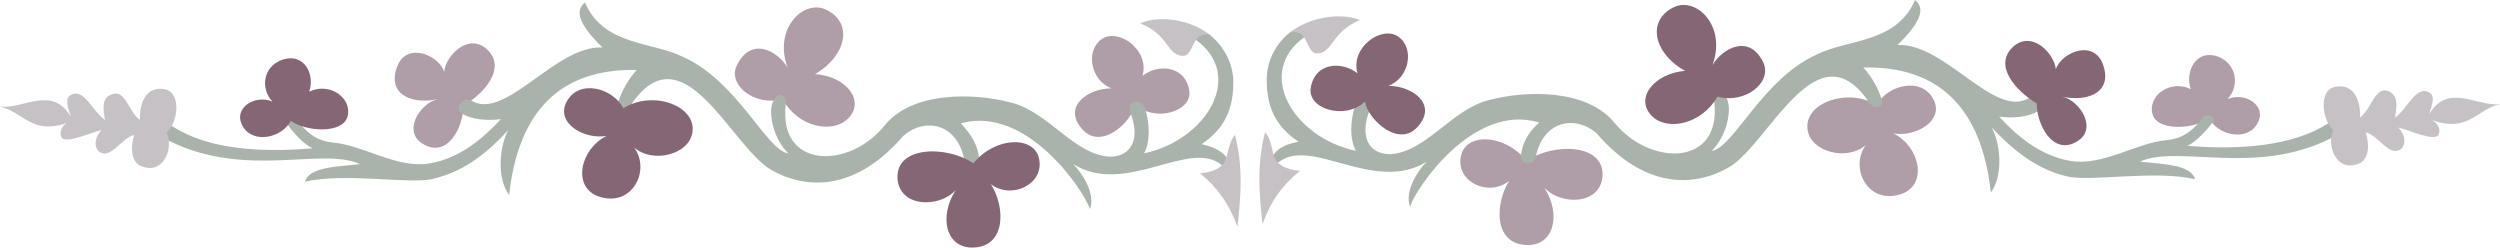 <svg height="28.519" viewBox="0 0 216 21.389" width="288" xmlns="http://www.w3.org/2000/svg"><path style="fill:#af9da8" d="M257.246 418.857c1.368 2.448 4.32 3.024 5.688 1.656 1.512-1.584-.288-3.672-2.88-3.816 2.808-1.656 3.312-4.536.864-5.616-1.872-.792-4.464 1.656-3.24 5.04-.864-1.44-3.168-2.736-4.392-.144-.792 1.656 1.584 3.528 3.96 2.88zm-27.576.576c0 1.872-1.368 4.536-3.456 3.312-1.872-1.08-.288-3.528 1.224-3.888-1.944.432-4.176-.216-3.6-2.448.648-2.664 3.672-1.44 4.176.072.144-1.368 2.016-3.312 3.6-2.016 1.944 1.656-.216 3.96-1.944 4.968zm58.032-.144c-.216 1.512-3.024 4.176-4.68 2.016-1.512-1.872.648-3.384 2.664-3.384-1.8-.648-2.304-3.24-.864-4.248s4.176.936 3.528 3.168c1.368-1.08 3.672-.864 4.032 1.224.36 1.8-2.88 2.88-4.68 1.224zm64.08.071c.864-1.655 3.816-2.52 4.896-.503 1.008 1.872-1.584 3.312-3.456 2.952 2.304 1.152 3.024 4.464.648 5.256-2.88.936-4.464-2.304-3.024-4.248-1.656 1.44-4.824.576-5.04-1.368-.288-2.304 3.528-3.6 5.976-2.088zm28.728 1.153c.792 1.512 3.312 2.016 4.176.432.864-1.584-1.152-2.736-2.592-2.088 1.08-1.152.792-3.024-.792-3.672-2.088-.72-2.88 1.512-2.376 2.808-1.8-.864-3.744.576-3.312 2.16.432 1.512 3.6 1.296 4.896.36zm-58.968 3.672c2.16-1.512 6.696-1.584 6.552 1.296-.144 2.52-3.6 2.592-5.04 1.008 1.512 2.304.864 5.112-1.584 4.968-2.808-.144-2.664-3.6-1.44-5.544-1.8 1.44-4.608.072-4.176-2.088.36-2.088 3.744-2.016 5.688.36z" transform="translate(-189.638 -410.289)"/><path style="fill:#aab3ab" d="M267.686 422.025c1.8-1.584 4.608-1.152 5.256 2.016.144.864 1.44.648 1.296-.072-.144-1.296-.792-2.16-1.584-3.024 5.688-1.584 10.656 5.832 11.16 7.416.504-1.368-.72-3.168-1.44-3.888 4.536 2.808 10.008-2.232 12.816.072.36.288.72-.216.432-.648-.504-.648-1.224-.936-2.16-1.152 1.44-1.008 2.736-2.376 2.736-5.328 0-1.728-.864-3.168-2.088-4.176-.72-.432-1.656.072-1.224.432 4.392 3.096 1.008 8.712-4.392 9.864.576-1.152.432-2.592.144-3.672-.216-1.152-1.656-1.008-1.368.072.936 2.304.144 3.888-1.728 3.888-3.096-.144-5.328-3.888-8.568-4.68-3.312-.864-8.496-.936-10.872 1.944-3.096 3.888-9.288 3.816-8.568-1.872.072-.792-.648-1.008-1.08-.216-.504.936 0 3.312 1.296 4.536-1.872-.216-4.392-6.264-9.144-8.352-2.592-1.296-6.84-.936-8.424-4.68-.72.576-.864 1.584 1.512 3.888-4.032-.216-8.352 6.336-11.304 4.608-.72-.432-1.584.576-.864 1.08.864.576 2.304.648 3.384.504-1.584 1.728-3.6 3.384-6.12 3.816-2.808.504-5.76-1.584-8.424-1.8-1.512-.144-2.448-1.08-3.024-1.944-.216-.36-1.224-.144-.936.288.504.72 1.44 1.8 2.232 2.16-4.392.36-9 .144-12.168-1.944-.648-.288-.864.936-.216 1.296 6.624 3.312 13.248.504 16.488 2.016-1.872.216-4.392.216-4.752 1.512 3.456-.792 8.928.216 10.944-.216 2.952-.648 5.04-2.52 6.624-4.248-.792 1.44-1.008 4.176.072 5.616.792-7.344 4.536-10.944 11.016-10.8-.792.864-1.296 1.872-1.584 2.736-.288.648.648 1.008 1.08.288 4.464-6.624 8.568 3.384 12.024 5.544 3.312 1.944 7.56 1.728 11.52-2.88zm59.904-.216c-1.8-1.584-4.608-1.152-5.256 2.016-.144.864-1.44.648-1.296-.072.144-1.296.792-2.16 1.584-2.88-5.688-1.728-10.656 5.688-11.16 7.272-.504-1.368.72-3.168 1.44-3.888-4.536 2.808-10.008-2.232-12.816.072-.36.288-.72-.216-.432-.648.504-.72 1.224-.936 2.16-1.152-1.44-1.008-2.736-2.376-2.736-5.328 0-1.728.864-3.24 2.088-4.176.72-.432 1.656.072 1.224.432-4.392 3.096-1.008 8.712 4.392 9.864-.576-1.152-.432-2.52-.144-3.672.216-1.152 1.656-1.008 1.368.072-.936 2.304-.144 3.888 1.728 3.888 3.096-.144 5.328-3.888 8.568-4.68 3.312-.864 8.496-.936 10.872 2.016 3.096 3.744 9.288 3.744 8.568-1.944-.072-.864.648-1.008 1.08-.216.504.936 0 3.312-1.296 4.536 1.872-.216 4.392-6.264 9.144-8.352 2.592-1.296 6.84-.936 8.424-4.68.72.576.864 1.584-1.512 3.888 4.032-.216 8.352 6.336 11.304 4.608.72-.432 1.584.576.864 1.08-.864.576-2.304.648-3.384.504 1.584 1.728 3.6 3.384 6.12 3.816 2.808.504 5.76-1.584 8.424-1.8 1.512-.144 2.448-1.08 3.024-1.944.216-.36 1.224-.144.936.36-.504.648-1.44 1.728-2.232 2.088 4.392.36 9 .072 12.168-1.944.648-.288.864.936.216 1.296-6.624 3.312-13.248.504-16.488 2.016 1.872.216 4.392.216 4.752 1.512-3.456-.792-8.928.216-10.944-.216-2.952-.648-5.04-2.592-6.624-4.248.792 1.44 1.008 4.176-.072 5.616-.792-7.344-4.536-10.944-11.016-10.8.792.864 1.296 1.872 1.584 2.736.288.648-.648 1.008-1.08.288-4.464-6.624-8.568 3.384-12.024 5.544-3.312 1.944-7.56 1.728-11.52-2.88z" transform="translate(-189.638 -410.289)"/><path style="fill:#c5c1c5" d="M294.182 413.313c-1.728-.36-1.296 1.944-2.448 1.8-1.296-.144-1.152-1.872-3.6-2.808 1.872-.792 4.536-.216 6.048 1.008zm-90.144 8.424c.576 1.224-.144 3.384-1.8 3.024-1.44-.216-1.296-1.872-1.008-2.808-1.08.216-2.016 2.16-3.024 1.44-.504-.432-.36-1.296.216-1.872-.936.216-3.096 1.224-3.456.648-.288-.576.144-1.152.576-1.296-3.168 1.152-3.888-.936-5.904-1.368 2.088.216 4.464-1.872 6.12.864-.216-.72-.576-1.584 0-1.872 1.152-.648 1.872 1.44 2.952 2.16-.144-.864-.36-1.944.648-2.232 1.08-.432 1.44 1.584 2.376 2.232-.072-1.296.432-2.952 2.088-2.664 1.512.216 1.224 2.88.216 3.744zm91.368 2.592c.36-.576.36-1.8.936-2.376.72 2.808.504 5.256.216 7.92-.72-1.944-1.728-3.384-3.24-4.608.792-.072 1.656-.288 2.088-.936zm95.832-2.809c-.576 1.225.144 3.385 1.8 3.025 1.44-.216 1.296-1.872 1.008-2.808 1.08.216 2.016 2.16 3.024 1.44.504-.432.36-1.296-.216-1.872.936.216 3.096 1.224 3.456.648.288-.576-.144-1.08-.576-1.296 3.168 1.152 3.888-.936 5.904-1.368-2.088.216-4.464-1.872-6.12.864.216-.72.576-1.584 0-1.872-1.152-.648-1.872 1.44-2.952 2.16.144-.864.36-1.944-.648-2.304-1.08-.36-1.44 1.656-2.376 2.304.072-1.296-.432-2.952-2.088-2.664-1.512.216-1.224 2.88-.216 3.744zm-91.368 2.593c-.36-.576-.36-1.872-.936-2.376-.72 2.808-.504 5.256-.216 7.92.72-2.016 1.728-3.384 3.24-4.608-.792-.072-1.656-.288-2.088-.936zm1.224-11.016c1.728-.36 1.296 1.944 2.448 1.8 1.296-.144 1.152-1.872 3.6-2.88-1.872-.72-4.536-.144-6.048 1.08z" transform="translate(-189.638 -410.289)"/><path style="fill:#856675" d="M243.494 419.649c-.864-1.728-3.816-2.592-4.896-.576-1.008 1.872 1.584 3.312 3.456 2.952-2.304 1.152-3.024 4.464-.648 5.256 2.88.936 4.464-2.304 3.024-4.248 1.656 1.44 4.824.576 5.04-1.368.288-2.304-3.528-3.6-5.976-2.016zm-28.728 1.08c-.792 1.512-3.312 2.016-4.176.432-.864-1.584 1.152-2.736 2.592-2.088-1.08-1.152-.792-3.024.792-3.6 2.088-.72 2.88 1.44 2.376 2.736 1.8-.864 3.744.576 3.312 2.16-.432 1.512-3.6 1.296-4.896.36zm58.968 3.671c-2.16-1.511-6.696-1.583-6.552 1.297.144 2.52 3.6 2.592 5.04 1.008-1.512 2.304-.864 5.112 1.584 4.968 2.808-.144 2.664-3.6 1.44-5.472 1.8 1.368 4.608 0 4.176-2.16-.36-2.016-3.744-2.016-5.688.36zm64.296-5.76c-1.368 2.377-4.32 3.025-5.688 1.657-1.512-1.584.288-3.672 2.88-3.888-2.808-1.584-3.312-4.464-.864-5.544 1.872-.792 4.464 1.656 3.24 5.04.864-1.44 3.168-2.736 4.392-.216.792 1.728-1.584 3.6-3.96 2.952zm27.576.577c0 1.8 1.368 4.536 3.456 3.312 1.872-1.08.288-3.528-1.224-3.888 1.944.432 4.176-.216 3.6-2.448-.648-2.664-3.672-1.44-4.176.072-.144-1.368-2.016-3.312-3.6-2.016-1.944 1.656.216 3.96 1.944 4.968zm-58.032-.144c.216 1.512 3.024 4.176 4.68 2.016 1.512-1.872-.648-3.384-2.664-3.384 1.8-.648 2.304-3.24.864-4.248s-4.176.936-3.528 3.168c-1.368-1.08-3.672-.936-4.032 1.224-.36 1.8 2.88 2.88 4.68 1.224z" transform="translate(-189.638 -410.289)"/></svg>
